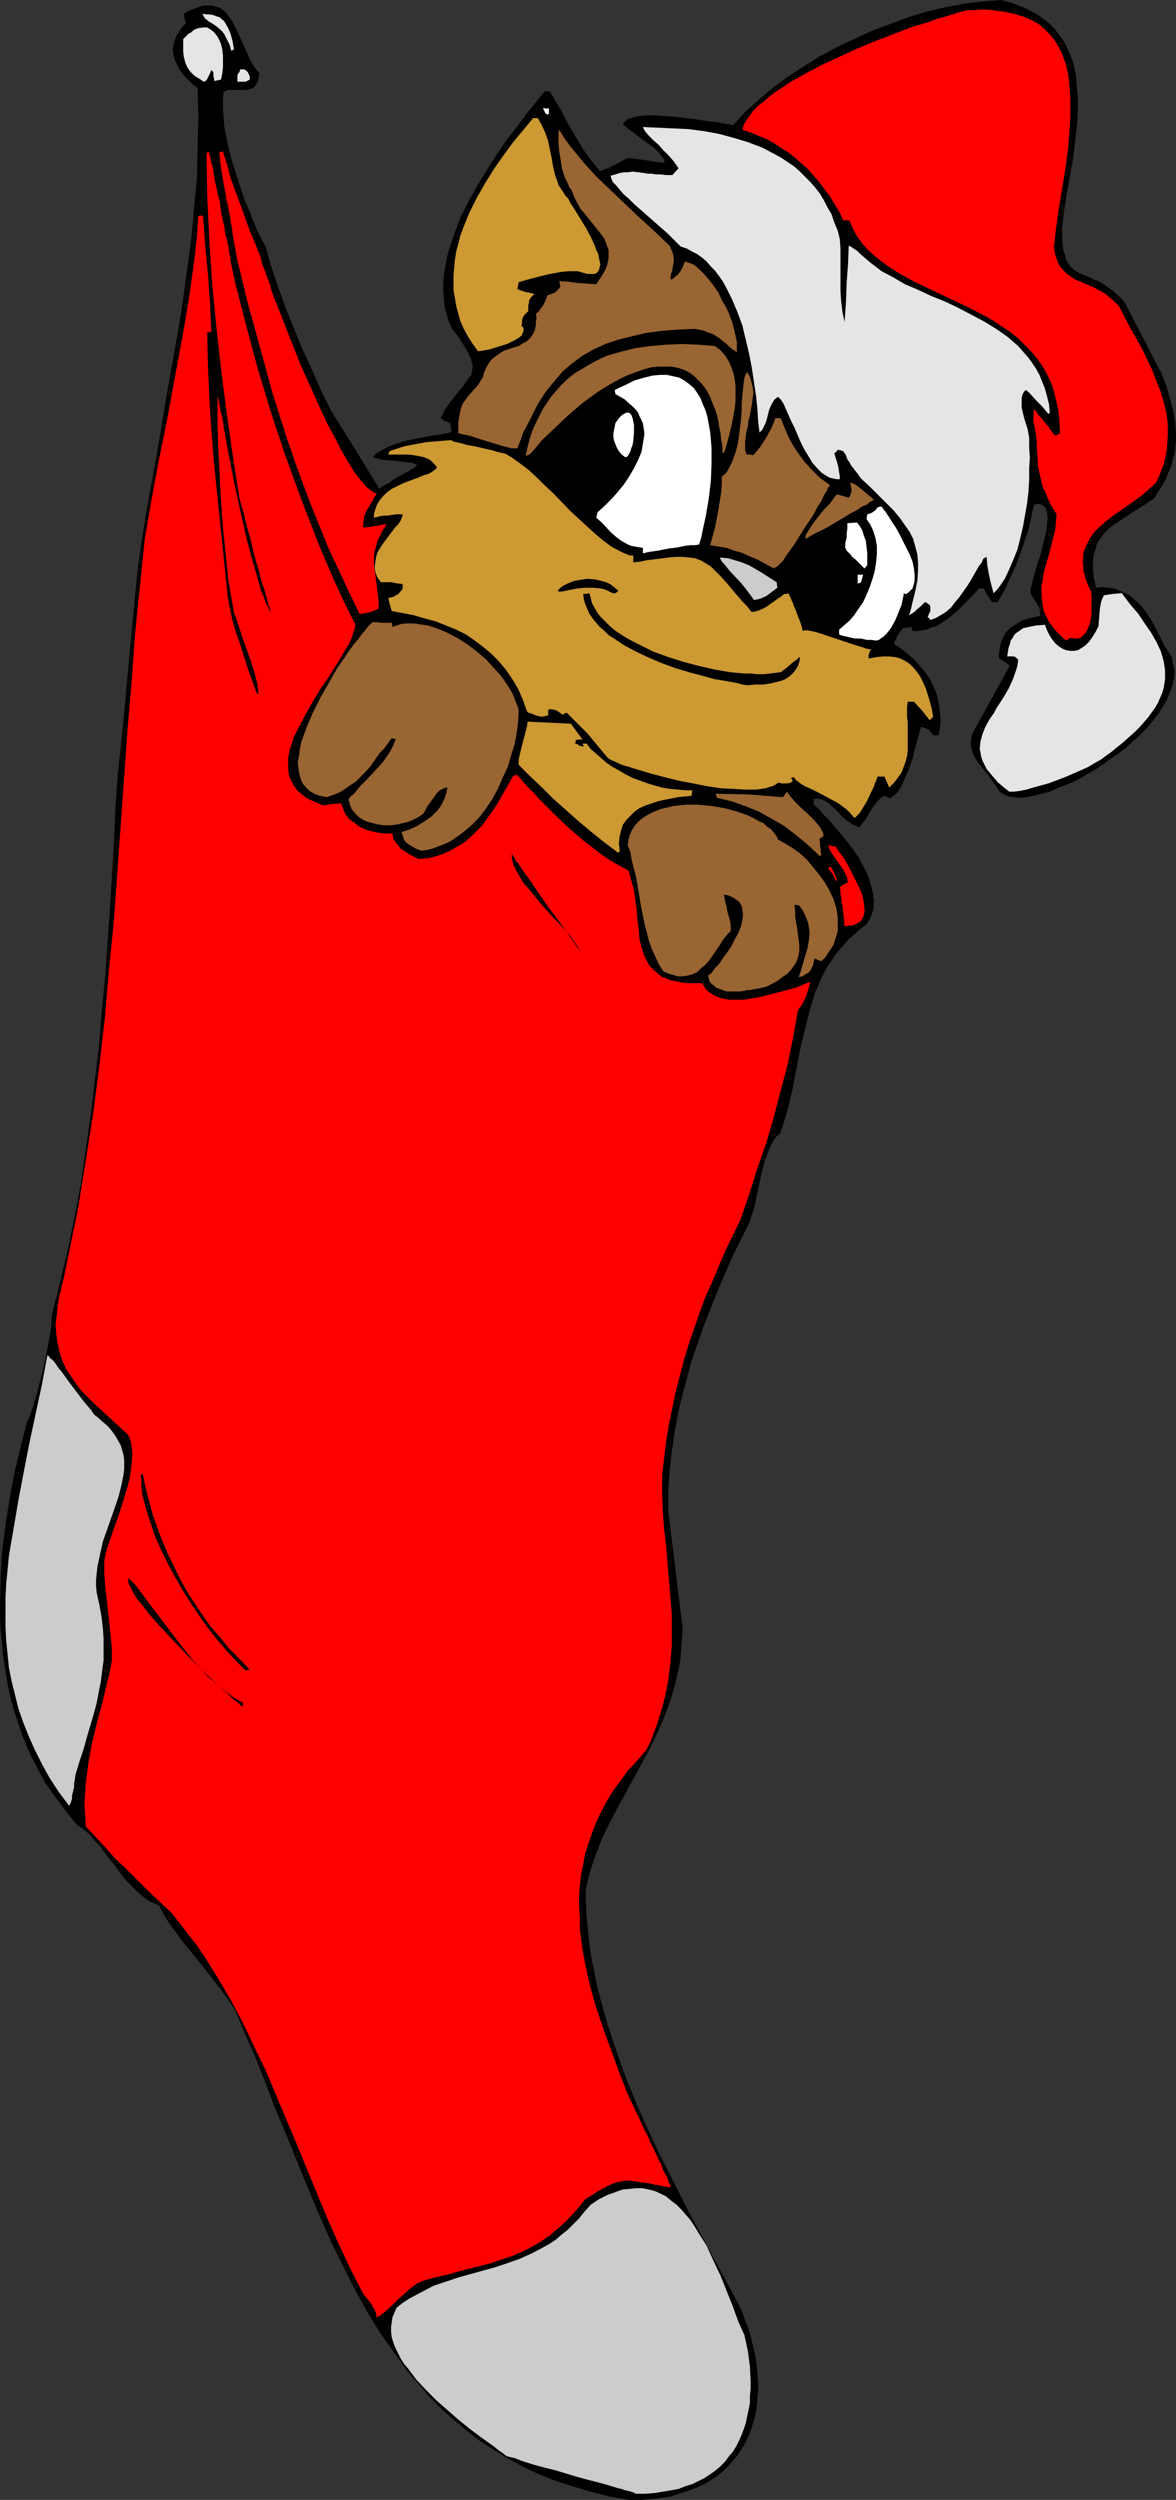 <?xml version="1.0" encoding="UTF-8" standalone="no"?>
<svg
   version="1.0"
   width="73.265mm"
   height="155.668mm"
   id="svg35"
   sodipodi:docname="Cat in Stocking 3.wmf"
   xmlns:inkscape="http://www.inkscape.org/namespaces/inkscape"
   xmlns:sodipodi="http://sodipodi.sourceforge.net/DTD/sodipodi-0.dtd"
   xmlns="http://www.w3.org/2000/svg"
   xmlns:svg="http://www.w3.org/2000/svg">
  <rect width="100%" height="100%" fill="#333333" stroke="none"/>
  <sodipodi:namedview
     id="namedview35"
     pagecolor="#ffffff"
     bordercolor="#000000"
     borderopacity="0.25"
     inkscape:showpageshadow="2"
     inkscape:pageopacity="0.0"
     inkscape:pagecheckerboard="0"
     inkscape:deskcolor="#d1d1d1"
     inkscape:document-units="mm" />
  <defs
     id="defs1">
    <pattern
       id="WMFhbasepattern"
       patternUnits="userSpaceOnUse"
       width="6"
       height="6"
       x="0"
       y="0" />
  </defs>
  <path
     style="fill:#000000;fill-opacity:1;fill-rule:evenodd;stroke:none"
     d="m 148.147,588.353 -4.685,-0.808 -4.362,-1.131 -4.362,-1.293 -4.039,-1.293 -4.039,-1.616 -3.716,-1.778 -3.554,-1.939 -3.393,-2.101 -3.231,-2.101 -3.07,-2.424 -2.908,-2.424 -2.908,-2.585 -2.746,-2.747 -2.423,-2.909 -2.585,-2.909 -2.262,-3.07 -2.262,-3.232 -2.262,-3.232 -2.1,-3.393 -1.939,-3.393 -1.939,-3.555 -1.777,-3.555 -3.716,-7.433 -3.393,-7.756 -3.231,-7.756 -3.231,-8.08 -3.393,-8.08 -2.262,-5.979 -2.262,-5.656 -2.423,-5.494 -2.262,-5.494 -0.969,-1.454 -1.131,-1.616 -1.131,-1.616 -1.292,-1.616 -2.746,-3.555 -2.746,-3.393 -2.746,-3.393 -1.131,-1.616 -1.131,-1.454 -0.969,-1.454 -0.808,-1.293 -0.646,-1.293 -0.485,-0.97 -1.292,-0.485 -1.292,-0.646 -1.292,-0.97 -1.292,-1.131 -1.292,-1.293 -1.454,-1.454 -2.423,-3.232 -1.292,-1.616 -1.131,-1.454 -1.131,-1.616 -1.292,-1.293 -0.969,-1.293 -1.131,-0.97 -0.969,-0.808 -0.969,-0.485 -2.1,-2.585 -1.939,-2.585 -1.939,-2.585 -1.777,-2.585 L 9.047,416.582 7.593,413.835 6.301,411.088 5.17,408.179 4.2,405.271 3.231,402.362 2.423,399.292 1.777,396.221 1.292,393.313 0.808,390.243 0.485,387.011 0.162,383.94 0,380.87 v -3.07 l 0.162,-6.302 0.323,-6.302 0.808,-6.302 0.969,-6.14 1.131,-6.14 1.454,-5.979 1.454,-5.817 0.485,-0.97 0.485,-1.293 0.485,-1.454 0.485,-1.616 0.485,-1.616 0.485,-1.939 0.969,-3.717 0.808,-3.878 0.323,-1.778 0.323,-1.778 0.323,-1.778 0.162,-1.454 v -1.293 l 0.162,-1.131 1.939,-7.595 1.777,-7.595 1.616,-7.756 1.454,-7.756 1.131,-7.918 1.131,-7.918 0.969,-8.08 0.969,-8.08 0.646,-7.918 0.808,-8.241 1.131,-15.836 0.485,-7.918 0.485,-7.918 0.323,-7.756 0.485,-7.595 1.292,-12.281 1.131,-12.119 1.131,-12.119 1.131,-11.796 0.969,-7.11 1.131,-7.11 2.585,-14.22 2.423,-14.543 2.585,-14.382 1.131,-7.272 0.969,-7.11 0.969,-7.272 0.646,-7.11 0.646,-7.11 0.162,-7.11 0.162,-6.948 -0.162,-6.948 -1.131,-0.808 -0.969,-0.97 -0.969,-0.97 -0.646,-0.808 -0.646,-0.97 -0.485,-0.97 -0.485,-0.97 -0.323,-0.97 -0.162,-0.97 V 11.311 L 40.874,10.342 41.197,9.372 41.52,8.403 42.166,7.433 42.812,6.464 43.782,5.494 43.459,4.363 43.297,3.232 44.428,2.585 45.559,2.101 46.528,1.778 47.336,1.454 48.144,1.293 h 0.808 0.808 l 0.646,0.162 0.646,0.162 0.646,0.162 1.131,0.808 0.808,0.97 0.969,1.293 0.646,1.293 0.808,1.616 1.454,3.232 1.454,3.232 0.969,1.616 1.131,1.454 -0.162,0.97 -0.162,0.808 -0.323,0.646 -0.323,0.485 -0.485,0.485 -0.485,0.162 -0.646,0.162 -0.485,0.162 h -2.746 -1.454 l -0.485,0.162 -0.646,0.323 -0.162,1.778 v 2.101 l 0.162,2.101 0.162,2.262 0.485,2.424 0.485,2.424 0.646,2.585 0.808,2.585 1.616,5.009 0.808,2.424 1.131,2.424 0.808,2.262 0.969,2.262 0.969,1.939 0.969,1.778 1.454,5.009 1.616,4.848 1.777,4.848 1.939,4.848 1.939,4.686 2.262,4.848 2.1,4.848 2.423,4.848 5.654,9.049 5.654,9.211 0.323,-0.323 0.485,-0.323 1.292,-0.646 1.292,-0.97 1.454,-0.808 1.454,-0.808 0.646,-0.323 0.646,-0.485 0.485,-0.162 0.323,-0.323 0.323,-0.323 0.162,-0.162 -1.292,-0.485 -1.454,-0.162 -2.585,-0.323 -2.585,-0.162 -1.292,-0.323 -1.292,-0.323 0.808,-0.808 0.969,-0.646 0.969,-0.485 1.131,-0.646 2.262,-0.808 2.262,-0.646 2.585,-0.485 2.423,-0.485 2.423,-0.323 2.423,-0.485 0.162,-0.162 0.162,-0.485 v -0.162 l -0.162,-0.323 v -0.485 l -0.162,-0.646 -0.485,-0.162 -0.323,-0.162 -0.646,-0.162 -0.323,-0.323 -0.485,-0.323 1.131,-2.101 1.131,-1.616 1.131,-1.454 0.969,-1.293 0.969,-0.97 0.323,-0.646 0.323,-0.323 0.646,-0.97 0.646,-0.808 0.162,-0.97 0.162,-0.808 -0.162,-0.97 -0.323,-1.293 -0.323,-0.485 -0.323,-0.808 -0.485,-0.808 -0.485,-0.808 -0.485,-0.808 -0.646,-0.97 -0.808,-1.131 -0.808,-0.97 -0.808,-1.778 -0.485,-1.778 -0.485,-1.778 -0.162,-1.778 -0.162,-1.778 v -1.939 l 0.162,-1.939 0.323,-1.778 0.323,-1.939 0.485,-1.939 0.646,-1.939 0.646,-1.939 1.454,-3.878 1.939,-3.878 2.1,-3.717 2.262,-3.717 2.262,-3.555 2.423,-3.555 2.423,-3.07 2.262,-3.07 2.262,-2.747 0.969,-1.293 0.969,-1.131 h 1.131 l 2.746,4.525 1.131,2.262 1.292,2.262 1.454,2.424 1.454,2.424 1.777,2.424 1.939,2.424 0.646,-0.162 0.808,-0.323 0.808,-0.323 0.969,-0.485 1.939,-0.97 0.808,-0.485 0.808,-0.323 1.292,0.162 1.131,0.162 2.262,0.323 1.777,0.323 2.1,0.162 -0.162,-0.485 -0.162,-0.485 -0.485,-0.646 -0.485,-0.646 -0.646,-0.646 -0.646,-0.646 -3.393,-2.424 -1.616,-1.293 -0.808,-0.485 -0.485,-0.485 -0.646,-0.485 -0.323,-0.323 0.162,-0.323 0.323,-0.323 0.323,-0.323 0.485,-0.323 0.485,-0.162 0.646,-0.162 1.454,-0.323 1.777,-0.162 h 1.939 l 2.1,0.162 2.262,0.162 4.362,0.485 2.1,0.323 1.939,0.323 1.777,0.162 1.616,0.323 1.292,0.162 0.485,0.162 h 0.485 l 1.292,-1.454 1.454,-1.616 3.07,-2.747 3.231,-2.747 3.716,-2.747 3.716,-2.424 3.877,-2.424 4.2,-2.262 4.2,-1.939 4.2,-1.939 4.362,-1.616 4.362,-1.616 4.362,-1.293 4.362,-0.97 4.362,-0.808 4.2,-0.485 L 235.711,0 l 2.423,0.646 2.1,0.808 1.939,0.808 1.777,0.97 1.616,1.131 1.454,1.131 1.292,1.293 1.131,1.454 0.969,1.293 0.808,1.616 0.646,1.454 0.646,1.616 0.485,1.778 0.323,1.778 0.162,1.778 0.162,1.939 0.162,1.778 v 1.939 l -0.162,3.878 -0.485,4.04 -0.485,4.201 -1.454,8.08 -0.646,4.04 -0.485,4.04 v 1.293 1.293 l 0.162,1.131 v 0.97 l 0.162,0.808 0.323,0.808 0.162,0.808 0.162,0.646 0.646,0.97 0.646,0.808 0.808,0.646 0.969,0.646 0.969,0.323 1.131,0.485 1.292,0.646 1.292,0.485 1.292,0.808 1.616,1.131 1.454,1.293 0.808,0.646 0.808,0.97 2.908,5.656 1.454,2.747 2.908,5.656 1.454,2.747 1.131,2.909 0.808,2.909 0.808,2.909 0.485,2.909 0.162,2.909 v 1.454 l -0.162,1.454 -0.162,1.454 -0.485,1.454 -0.323,1.454 -0.646,1.454 -0.646,1.616 -0.808,1.454 -0.969,1.454 -0.969,1.616 -1.939,1.293 -1.777,1.131 -1.616,0.97 -1.616,1.131 -1.454,0.97 -1.292,0.808 -1.131,0.97 -0.969,0.97 -0.808,1.131 -0.808,1.131 -0.323,1.293 -0.485,1.454 -0.162,1.616 v 1.778 l 0.162,1.939 0.323,1.131 0.162,1.293 1.616,-0.162 1.292,0.162 1.454,0.162 1.131,0.485 1.292,0.485 1.131,0.646 0.969,0.808 0.969,0.808 0.969,0.97 0.808,1.131 0.808,1.131 0.808,1.293 1.454,2.747 1.454,2.909 0.969,1.454 0.808,1.454 0.323,1.616 0.323,1.454 -0.162,1.778 -0.323,1.616 -0.646,1.616 -0.646,1.778 -0.969,1.616 -1.131,1.778 -1.292,1.616 -1.454,1.778 -1.616,1.616 -1.616,1.454 -1.777,1.616 -1.939,1.454 -1.939,1.293 -1.939,1.454 -2.1,1.293 -1.939,1.131 -2.1,1.131 -1.939,0.808 -2.1,0.808 -1.777,0.808 -1.939,0.485 -1.777,0.485 -1.777,0.323 -1.454,0.162 -1.454,-0.162 -1.292,-0.162 -1.131,-0.485 -0.969,-0.646 -1.292,-1.939 -1.292,-1.778 -0.646,-0.808 -0.646,-0.808 -1.292,-1.616 -0.969,-1.616 -0.323,-0.808 -0.162,-0.808 -0.162,-0.808 v -0.97 l 0.162,-0.97 0.323,-0.97 8.562,-15.513 -0.162,-0.485 -0.485,-0.323 -0.162,-0.162 -0.485,-0.323 -0.485,-0.323 -0.646,-0.323 v -1.131 l 0.162,-1.131 0.162,-0.97 0.323,-0.97 0.323,-0.808 0.485,-0.808 0.485,-0.646 0.646,-0.646 0.646,-0.485 0.808,-0.485 0.808,-0.485 0.808,-0.485 1.939,-0.485 2.1,-0.485 v -0.97 l -0.162,-0.808 -0.808,-1.454 -0.485,-0.646 -0.323,-0.646 -0.323,-0.485 -0.162,-0.323 v -0.485 -0.485 l 0.323,-1.131 0.323,-1.454 0.485,-1.616 0.485,-1.778 0.646,-1.778 0.969,-3.878 0.485,-1.778 0.162,-1.778 0.162,-1.454 -0.162,-1.293 -0.162,-0.485 -0.162,-0.646 -0.162,-0.323 -0.485,-0.323 -0.323,-0.162 -0.485,-0.162 h -0.646 l -0.646,0.162 -0.646,2.909 -0.646,2.909 -0.969,2.909 -0.969,2.909 -1.131,2.909 -1.292,2.747 -1.292,2.909 -1.616,2.747 h -1.292 l -1.131,-1.616 -0.808,-1.616 h -1.131 l -1.616,1.778 -1.777,1.778 -1.777,1.778 -1.939,1.616 -1.939,1.293 -1.131,0.646 -1.131,0.323 -0.969,0.485 -1.131,0.162 -1.131,0.162 h -1.131 l -0.162,-0.485 v -0.485 l -1.131,0.162 -0.969,0.162 -0.646,0.808 -0.485,0.646 -0.323,0.646 -0.162,0.323 -0.323,0.646 -0.162,0.646 1.292,0.808 1.292,0.97 1.131,0.97 1.131,0.97 2.1,2.424 0.969,1.293 0.808,1.293 0.646,1.454 0.646,1.454 0.323,1.454 0.323,1.616 0.162,1.616 0.162,1.616 -0.162,1.778 -0.323,1.778 h -0.646 -0.485 l -0.646,-0.646 -0.323,-0.485 -0.485,-0.323 -0.323,-0.162 -0.485,-0.162 -0.323,-0.162 h -0.485 v 0.323 l -0.162,0.162 -0.162,0.97 -0.323,0.97 -0.323,1.454 -0.485,1.454 -0.323,1.616 -1.131,3.232 -0.646,1.454 -0.646,1.454 -0.646,1.293 -0.646,0.97 -0.808,0.808 -0.323,0.162 -0.323,0.323 h -0.323 -0.323 l -0.323,-0.162 -0.323,-0.323 -0.646,0.162 -0.485,0.323 -0.808,0.808 -0.646,0.808 -0.808,1.131 -0.646,1.131 -0.646,1.131 -0.808,0.97 -0.646,0.97 -0.808,-0.323 -0.808,-0.323 -0.646,-0.485 -0.808,-0.485 -1.292,-1.131 -1.131,-1.293 -1.292,-1.131 -0.646,-0.646 -0.646,-0.323 -0.646,-0.323 -0.646,-0.162 -0.646,-0.162 -0.808,0.162 v 1.293 l 1.131,0.97 1.131,1.293 1.454,1.454 1.292,1.616 1.454,1.616 1.454,1.778 1.454,1.939 1.292,1.939 1.131,2.101 0.969,1.939 0.646,2.101 0.485,1.939 0.323,1.939 -0.162,0.97 v 0.97 l -0.323,0.97 -0.323,0.97 -0.485,0.808 -0.485,0.808 -1.454,1.131 -1.454,1.293 -1.292,1.131 -1.131,1.293 -1.131,1.293 -1.131,1.293 -0.808,1.454 -0.969,1.293 -1.454,2.909 -1.292,3.07 -0.969,3.07 -0.808,3.07 -0.808,3.232 -0.808,3.393 -0.646,3.232 -1.292,6.787 -0.808,3.393 -0.969,3.555 -1.131,3.393 -0.808,0.646 -0.646,0.808 -0.646,1.131 -0.485,1.131 -0.485,1.293 -0.485,1.293 -0.808,2.909 -0.646,3.07 -0.646,3.07 -0.646,2.747 -0.485,1.293 -0.323,1.293 -4.039,8.08 -3.554,8.241 -1.616,4.04 -1.616,4.04 -1.454,4.201 -1.454,4.201 -1.131,4.201 -1.131,4.201 -0.969,4.201 -0.808,4.525 -0.646,4.363 -0.485,4.525 -0.323,4.525 v 4.686 l 3.393,27.794 -0.162,2.262 -0.162,2.262 -0.162,2.262 -0.323,2.101 -0.485,2.101 -0.485,2.101 -1.131,3.878 -1.454,3.878 -1.616,3.717 -1.777,3.717 -1.939,3.555 -1.939,3.555 -3.877,7.11 -1.777,3.393 -1.777,3.717 -1.454,3.717 -1.292,3.878 -0.485,1.939 -0.485,1.939 v 3.232 l 0.162,3.393 0.323,3.232 0.323,3.232 0.485,3.232 0.646,3.232 0.646,3.232 0.808,3.232 1.777,6.302 2.1,6.302 2.262,6.302 2.585,6.302 2.746,6.14 2.908,6.14 3.07,5.979 3.07,6.14 6.462,11.958 3.231,5.979 3.07,5.817 0.808,2.262 0.808,2.101 0.646,2.262 0.485,2.101 0.485,2.101 0.323,2.101 0.162,2.101 0.162,1.939 v 1.939 l -0.162,1.939 -0.162,1.778 -0.323,1.939 -0.485,1.616 -0.485,1.778 -0.646,1.616 -0.808,1.616 -0.808,1.454 -0.969,1.454 -1.131,1.293 -1.131,1.293 -1.292,1.293 -1.454,1.131 -1.454,0.97 -1.777,0.97 -1.777,0.808 -1.777,0.646 -2.1,0.646 -1.939,0.646 -2.262,0.323 -2.423,0.323 -2.423,0.162 z"
     id="path1" />
  <path
     style="fill:#cccccc;fill-opacity:1;fill-rule:evenodd;stroke:none"
     d="m 149.763,586.899 h -0.162 l -0.162,-0.162 -0.323,-0.162 -0.485,-0.162 -0.646,-0.162 -0.808,-0.162 -0.808,-0.323 -0.808,-0.162 -2.1,-0.646 -2.262,-0.646 -2.585,-0.646 -2.423,-0.646 -5.331,-1.616 -2.585,-0.646 -2.423,-0.646 -2.1,-0.646 -0.969,-0.323 -0.808,-0.323 -0.808,-0.323 -0.808,-0.162 -0.646,-0.162 -0.485,-0.162 -0.808,-0.646 -0.969,-0.646 -0.969,-0.808 -1.131,-0.808 -2.262,-1.616 -2.585,-1.939 -2.585,-2.101 -2.585,-2.262 -2.585,-2.262 -2.423,-2.424 -2.262,-2.424 -1.939,-2.585 -0.969,-1.131 -0.808,-1.293 -0.646,-1.293 -0.646,-1.293 -0.485,-1.293 -0.323,-1.131 -0.162,-1.293 v -1.131 l 0.162,-1.131 0.162,-1.131 0.485,-1.131 0.485,-1.131 1.454,-1.131 1.454,-0.97 3.07,-1.616 2.746,-1.454 2.908,-0.97 2.908,-0.97 2.908,-0.808 5.816,-1.616 2.908,-0.97 2.746,-0.97 2.908,-1.293 2.746,-1.454 1.454,-0.808 1.454,-0.97 1.292,-1.131 1.454,-1.131 1.292,-1.293 1.454,-1.454 1.292,-1.616 1.454,-1.616 1.939,-1.293 1.939,-0.97 1.777,-0.646 1.777,-0.646 1.616,-0.162 1.616,-0.162 h 1.454 l 1.616,0.323 1.292,0.323 1.454,0.646 1.292,0.646 1.131,0.97 1.292,0.97 1.131,1.131 0.969,1.131 1.131,1.293 0.969,1.454 0.969,1.616 1.939,3.07 1.616,3.555 1.616,3.393 2.908,7.272 1.292,3.555 1.454,3.232 0.808,3.717 0.485,3.717 0.162,3.393 v 1.778 l -0.162,1.778 v 1.616 l -0.323,1.616 -0.323,1.454 -0.323,1.616 -0.485,1.454 -0.485,1.293 -0.646,1.454 -0.646,1.293 -0.808,1.293 -0.969,1.131 -0.808,1.131 -1.131,1.131 -1.131,0.97 -1.131,0.808 -1.454,0.97 -1.292,0.646 -1.616,0.808 -1.616,0.485 -1.616,0.646 -1.777,0.323 -1.939,0.323 -1.939,0.323 -2.1,0.162 z"
     id="path2" />
  <path
     style="fill:#ff0000;fill-opacity:1;fill-rule:evenodd;stroke:none"
     d="m 88.694,545.37 -0.162,-0.97 -0.323,-0.808 -0.969,-1.616 -0.485,-0.646 -0.969,-1.131 -0.323,-0.485 -2.908,-5.656 -2.746,-5.817 -2.585,-5.817 -2.423,-5.817 -4.847,-11.796 -4.847,-11.473 -2.423,-5.817 -2.746,-5.656 -2.585,-5.494 -2.908,-5.494 -3.231,-5.494 -3.231,-5.171 -1.777,-2.585 -1.939,-2.424 -1.939,-2.585 -1.939,-2.424 -5.331,-5.009 -5.331,-5.333 -2.585,-2.424 -2.423,-2.747 -2.262,-2.424 -2.262,-2.424 -0.162,-2.747 -0.162,-2.585 0.162,-2.424 0.162,-2.424 0.323,-2.424 0.323,-2.424 0.808,-4.525 1.131,-4.686 1.292,-4.686 1.131,-4.848 0.646,-2.585 0.485,-2.747 v -3.07 l -0.323,-3.07 -0.323,-3.07 -0.323,-2.909 -0.646,-5.817 -0.162,-2.747 v -2.747 l 0.323,-1.616 0.485,-1.778 0.646,-1.778 0.646,-1.939 1.454,-4.04 1.292,-4.201 0.646,-2.101 0.485,-1.939 0.323,-2.101 0.162,-1.778 0.162,-1.939 -0.162,-1.616 -0.323,-1.616 -0.646,-1.293 -2.1,-1.939 -1.939,-1.778 -1.939,-1.778 -1.777,-1.616 -1.616,-1.616 -1.616,-1.616 -1.292,-1.778 -1.131,-1.616 -1.131,-1.778 -0.808,-1.778 -0.646,-1.939 -0.485,-2.101 -0.323,-2.262 -0.162,-2.262 0.323,-2.585 0.323,-2.909 1.292,-5.494 1.131,-5.494 2.262,-10.988 1.777,-11.15 1.777,-11.15 1.454,-11.311 1.292,-11.311 0.969,-11.311 1.131,-11.311 0.808,-11.311 0.808,-11.311 0.808,-11.311 0.808,-11.311 0.969,-11.15 0.808,-11.311 1.131,-11.15 1.131,-10.988 1.616,-9.372 1.777,-9.534 1.939,-9.534 1.777,-9.695 1.777,-9.534 1.616,-9.534 0.646,-4.686 0.646,-4.848 0.485,-4.525 0.323,-4.686 0.323,-0.162 h 0.162 0.323 l 0.323,0.162 0.485,6.787 0.646,6.625 0.485,6.625 0.162,3.555 0.162,3.555 -0.485,0.162 h -0.485 l 0.162,7.433 0.323,7.756 0.485,7.756 0.646,7.918 1.616,15.836 0.808,7.756 0.808,7.756 0.485,2.747 0.646,2.909 0.808,2.747 0.969,2.747 1.777,5.656 2.1,5.817 0.162,0.162 0.323,0.162 -0.162,-1.131 -0.162,-1.293 -0.646,-2.585 -0.808,-2.585 -0.969,-2.747 -0.969,-2.585 -0.808,-2.585 -0.808,-2.424 -0.485,-1.131 -0.162,-1.131 -1.131,-6.302 -0.646,-6.464 -0.646,-6.302 -0.485,-6.464 -0.323,-6.302 -0.323,-6.302 -0.162,-6.14 v -6.14 0 0.323 l 0.162,0.646 0.162,0.646 0.162,0.97 0.162,1.131 0.323,1.131 0.323,1.454 0.162,1.454 0.323,1.778 0.323,1.778 0.323,1.778 0.808,4.04 0.808,4.201 1.939,8.888 0.969,4.201 1.131,4.201 1.131,3.878 0.485,1.778 0.485,1.778 0.646,1.454 0.485,1.454 0.646,1.293 0.485,1.131 v -0.162 -0.485 l -0.162,-0.485 -0.323,-0.646 -0.162,-0.97 -0.323,-0.97 -0.323,-1.293 -0.485,-1.454 -0.485,-1.616 -0.485,-1.939 -0.646,-2.101 -0.646,-2.424 -0.646,-2.747 -0.808,-2.909 -0.808,-3.232 -0.969,-3.393 L 54.768,106.973 53.314,96.793 52.021,86.613 50.89,76.433 49.921,66.252 49.275,56.234 48.79,46.053 48.628,36.035 h 0.162 v -0.162 l 0.323,-0.162 0.323,0.97 0.162,0.97 0.485,1.778 0.162,0.808 0.162,1.131 0.162,1.131 0.323,1.293 0.323,1.616 0.485,1.778 0.162,1.131 0.162,1.131 0.162,1.131 0.323,1.454 0.323,1.293 0.162,1.616 0.485,1.616 0.323,1.778 0.323,1.939 0.323,1.939 0.485,2.262 0.485,2.262 2.585,10.019 2.746,10.18 3.07,10.18 3.393,10.18 3.716,10.18 1.939,5.009 1.939,5.009 2.1,5.009 2.1,4.848 2.262,4.848 2.423,4.848 -0.162,0.808 -0.323,0.97 -0.323,1.131 -0.485,1.131 -0.646,1.131 -0.808,1.293 -0.808,1.454 -0.808,1.293 -1.939,3.07 -2.1,3.07 -1.939,3.232 -1.777,3.232 -1.616,3.07 -0.808,1.616 -0.485,1.616 -0.485,1.454 -0.323,1.616 v 1.454 1.293 l 0.162,1.454 0.485,1.131 0.646,1.293 0.808,1.131 1.131,0.97 1.292,0.97 1.777,0.808 1.939,0.808 2.1,-0.323 2.1,-0.162 0.323,0.808 0.323,0.808 0.323,0.808 0.485,0.646 0.646,0.808 0.808,0.485 1.454,1.131 1.777,0.808 1.939,0.485 1.939,0.323 h 2.1 l 0.162,1.131 0.485,0.808 0.646,0.808 0.646,0.808 0.969,0.646 0.969,0.646 2.262,1.131 2.262,-0.162 1.939,-0.485 1.777,-0.646 1.777,-0.808 1.616,-0.97 1.616,-0.97 1.454,-1.293 1.292,-1.293 1.292,-1.293 1.131,-1.616 2.262,-3.232 1.939,-3.393 1.939,-3.393 0.485,-0.162 h 0.485 l 1.131,1.293 1.292,1.454 1.454,1.454 1.454,1.616 3.231,3.232 3.393,3.232 3.554,3.07 3.554,2.747 1.777,1.293 1.777,1.131 1.777,0.97 1.777,0.97 0.646,2.262 0.646,2.424 0.323,2.262 0.323,2.424 0.162,2.262 0.323,2.262 0.162,2.262 0.485,1.939 0.646,1.939 0.808,1.616 0.485,0.808 0.646,0.646 0.646,0.646 0.808,0.646 0.808,0.646 0.969,0.323 1.131,0.485 1.131,0.162 1.292,0.323 1.454,0.162 h 1.616 1.777 l 0.485,0.646 0.323,0.646 0.485,0.485 0.646,0.485 1.292,0.808 1.454,0.485 1.616,0.323 h 1.777 1.777 l 1.939,-0.323 1.939,-0.323 1.939,-0.485 3.716,-0.97 1.777,-0.485 1.616,-0.485 1.454,-0.646 1.292,-0.485 -0.485,1.778 -0.485,1.616 -0.808,1.616 -0.485,0.808 -0.646,0.808 -1.131,6.464 -1.292,6.302 -1.616,6.14 -1.616,6.14 -1.777,6.14 -2.1,5.979 -1.939,6.14 -2.1,6.14 -3.554,7.272 -3.07,7.272 -1.616,3.555 -1.292,3.555 -1.292,3.717 -1.292,3.717 -1.131,3.717 -0.969,3.717 -0.969,3.717 -0.808,3.878 -0.808,3.878 -0.646,3.878 -0.485,4.04 -0.485,4.04 v 4.363 l 0.162,4.363 0.323,4.201 0.485,4.04 0.323,4.04 0.323,3.878 0.323,3.878 0.323,3.878 v 3.878 3.878 l -0.323,3.878 -0.485,4.04 -0.808,4.04 -0.485,1.939 -0.646,2.101 -0.646,2.101 -0.808,2.262 -0.808,2.101 -1.131,2.101 -2.1,2.424 -2.1,2.262 -1.777,2.424 -1.777,2.424 -1.454,2.424 -1.292,2.424 -1.131,2.424 -0.969,2.424 -0.808,2.424 -0.808,2.424 -0.485,2.585 -0.485,2.424 -0.323,2.585 -0.162,2.424 v 2.585 l 0.162,2.585 v 2.585 l 0.323,2.424 0.323,2.585 0.485,2.585 1.131,5.333 1.454,5.171 1.777,5.332 1.939,5.333 1.939,5.333 2.1,5.332 0.969,1.939 0.808,1.778 0.808,1.616 0.646,1.616 0.808,1.454 0.646,1.293 0.485,1.293 0.646,1.131 0.485,1.131 0.485,0.97 0.323,0.808 0.485,0.808 0.323,0.808 0.162,0.646 0.646,1.131 0.485,0.97 0.162,0.646 0.162,0.485 0.323,0.323 v 0.323 0.162 0.162 l -1.777,-0.323 -1.777,-0.323 -1.454,-0.323 -1.292,-0.162 -1.131,-0.162 -1.131,-0.162 -0.969,-0.162 h -0.969 l -0.969,0.162 -0.969,0.162 -0.969,0.323 -1.131,0.485 -1.131,0.646 -1.292,0.646 -1.454,0.97 -1.616,0.97 -2.1,2.585 -2.1,2.262 -2.1,1.939 -2.1,1.778 -2.1,1.454 -2.262,1.293 -2.262,1.131 -2.262,0.97 -2.423,0.808 -2.423,0.808 -2.423,0.646 -2.585,0.646 -2.585,0.646 -2.746,0.808 -2.908,0.646 -2.908,0.808 -1.616,0.808 -1.454,1.131 -1.454,1.293 -1.454,1.293 -1.292,1.293 -1.292,1.131 -1.131,0.97 -0.485,0.323 z"
     id="path3" />
  <path
     style="fill:#cccccc;fill-opacity:1;fill-rule:evenodd;stroke:none"
     d="M 16.156,424.823 13.732,421.591 11.632,418.359 9.855,415.128 8.239,411.896 6.785,408.664 5.493,405.432 4.362,402.2 3.554,398.968 2.746,395.737 2.1,392.505 1.777,389.273 1.454,386.041 1.292,382.648 v -3.232 -3.232 l 0.162,-3.393 0.323,-3.232 0.323,-3.393 1.131,-6.625 1.131,-6.625 1.292,-6.787 1.292,-6.625 1.454,-6.787 1.454,-6.787 1.292,-6.948 0.323,0.162 0.323,0.485 0.646,0.485 0.646,0.808 0.646,0.97 0.808,0.97 1.616,2.262 3.554,4.686 0.969,1.131 0.808,0.97 0.646,0.97 0.808,0.646 1.292,1.131 1.131,0.97 0.969,1.131 0.808,1.131 0.646,1.131 0.646,1.131 0.323,1.131 0.323,1.131 0.162,1.131 v 1.131 1.131 l -0.162,1.293 -0.485,2.424 -0.646,2.585 -0.808,2.424 -0.969,2.747 -0.969,2.747 -0.969,2.747 -0.646,2.909 -0.646,3.07 -0.162,1.454 -0.162,1.616 v 1.454 l 0.162,1.616 0.646,2.909 0.485,2.747 0.323,2.747 0.162,2.424 v 2.585 2.424 l -0.323,2.424 -0.323,2.585 -0.485,2.424 -0.485,2.585 -0.646,2.424 -0.808,2.747 -0.808,2.747 -0.808,2.909 -0.969,2.909 -0.969,3.232 -0.162,1.131 -0.162,0.97 v 0.808 l -0.162,0.646 -0.162,0.646 -0.162,0.646 v 0.808 l -0.162,0.485 -0.162,0.485 -0.323,0.646 z"
     id="path4" />
  <path
     style="fill:#000000;fill-opacity:1;fill-rule:evenodd;stroke:none"
     d="m 56.868,401.554 -0.485,-0.485 -0.646,-0.646 -0.808,-0.485 -0.808,-0.808 -0.808,-0.808 -0.969,-0.808 -2.1,-1.939 -2.262,-2.101 -2.262,-2.262 -4.685,-4.848 -2.262,-2.424 -2.1,-2.262 -1.939,-2.262 -0.808,-1.131 -0.808,-0.97 -0.808,-0.97 -0.646,-0.97 -0.485,-0.97 -0.323,-0.646 -0.485,-0.808 -0.162,-0.646 v -0.646 -0.323 l 1.616,1.616 1.454,1.939 2.908,3.878 3.07,4.04 3.07,4.04 3.231,4.04 1.616,1.778 1.777,1.939 1.939,1.616 1.939,1.616 2.1,1.616 2.262,1.293 v 0.485 0.323 h -0.162 z"
     id="path5" />
  <path
     style="fill:#000000;fill-opacity:1;fill-rule:evenodd;stroke:none"
     d="m 57.837,393.151 -2.1,-2.101 -2.1,-2.262 -2.1,-2.424 -2.1,-2.585 -2.1,-2.909 -2.1,-3.07 -1.939,-3.07 -1.777,-3.07 -1.777,-3.232 -1.616,-3.232 -1.454,-3.232 -1.131,-3.232 -0.969,-3.07 -0.808,-2.909 -0.323,-1.454 -0.162,-1.454 v -1.454 l -0.162,-1.293 h 0.323 l 0.162,-0.323 0.646,3.232 0.808,3.07 0.808,3.07 1.131,3.232 1.131,3.07 1.292,3.07 1.454,2.909 1.454,3.07 1.616,2.909 1.777,2.747 1.939,2.909 1.939,2.747 2.262,2.585 2.1,2.585 2.423,2.424 2.423,2.585 h -0.485 z"
     id="path6" />
  <path
     style="fill:#996532;fill-opacity:1;fill-rule:evenodd;stroke:none"
     d="m 171.088,233.338 -0.969,-0.323 -0.808,-0.323 -0.808,-0.323 -0.485,-0.485 -0.646,-0.485 -0.323,-0.485 -0.162,-0.646 -0.162,-0.646 0.808,-0.646 0.808,-1.131 0.969,-0.97 0.969,-1.454 0.969,-1.293 0.969,-1.454 0.808,-1.616 0.808,-1.454 0.646,-1.616 0.323,-1.454 0.162,-1.454 -0.162,-0.646 v -0.646 l -0.162,-0.485 -0.323,-0.646 -0.323,-0.485 -0.485,-0.323 -0.646,-0.485 -0.646,-0.323 -0.808,-0.323 -0.969,-0.162 0.162,0.808 0.162,0.97 0.323,0.97 0.162,1.131 0.646,2.262 0.162,1.131 v 1.293 l -0.808,0.808 -0.808,0.97 -1.454,2.262 -1.454,2.101 -0.808,1.131 -0.808,0.808 -0.969,0.808 -0.808,0.808 -1.131,0.485 -1.131,0.323 -1.131,0.162 h -1.292 l -0.808,-0.323 -0.808,-0.162 -0.808,-0.323 -0.808,-0.323 -1.131,-1.778 -0.808,-1.778 -0.808,-1.778 -0.646,-1.778 -0.485,-1.939 -0.485,-1.778 -0.808,-3.878 -0.646,-3.878 -0.646,-3.717 -0.969,-3.717 -0.323,-1.939 -0.646,-1.778 0.162,-1.293 0.323,-1.131 0.485,-1.131 0.646,-0.97 0.808,-0.97 0.969,-0.808 0.969,-0.646 1.131,-0.646 1.131,-0.485 1.292,-0.485 1.454,-0.323 1.292,-0.323 1.454,-0.162 1.454,-0.162 h 3.07 l 3.231,0.323 2.908,0.485 2.908,0.808 2.746,0.97 1.292,0.646 1.131,0.646 1.131,0.485 0.808,0.808 0.969,0.646 0.646,0.808 0.646,0.808 0.323,0.808 1.777,0.97 1.616,0.97 1.777,1.293 1.616,1.454 1.454,1.778 1.454,1.778 1.292,1.778 1.131,1.939 0.969,2.101 0.646,2.101 0.323,2.101 v 2.262 0.97 l -0.323,1.131 -0.323,0.97 -0.323,1.131 -0.646,0.97 -0.646,0.97 -0.646,0.97 -0.969,0.97 -1.616,-0.646 -0.162,0.808 -0.162,0.808 -0.323,0.646 -0.323,0.646 -0.485,0.485 -0.646,0.323 -0.646,0.485 -0.969,0.162 0.485,-1.293 0.323,-1.131 0.646,-2.262 0.646,-2.101 0.323,-1.939 0.162,-1.939 -0.162,-0.97 -0.162,-0.97 -0.323,-0.97 -0.485,-1.131 -0.485,-0.97 -0.808,-1.131 -0.485,-0.162 h -0.646 l 0.162,1.454 v 1.454 l 0.485,2.747 0.323,2.585 0.162,1.131 v 1.293 l -0.162,1.131 -0.323,1.131 -0.485,0.97 -0.808,1.131 -0.969,1.131 -1.454,0.97 -0.808,0.646 -0.808,0.485 -0.969,0.485 -0.969,0.485 -1.292,0.323 -0.969,0.162 -0.808,0.162 -0.808,0.162 h -0.646 l -0.646,0.162 -0.969,0.162 h -1.454 z"
     id="path7" />
  <path
     style="fill:#000000;fill-opacity:1;fill-rule:evenodd;stroke:none"
     d="m 136.677,223.965 -0.646,-1.131 -0.808,-1.131 -0.969,-1.454 -1.292,-1.454 -1.292,-1.454 -1.454,-1.454 -2.908,-3.232 -2.746,-3.393 -1.292,-1.454 -0.969,-1.616 -0.808,-1.454 -0.646,-1.293 -0.162,-0.808 -0.162,-0.646 v -0.646 -0.485 l 0.162,0.323 0.162,0.323 0.323,0.485 0.323,0.646 0.485,0.485 0.485,0.808 1.131,1.616 1.292,1.778 1.292,1.939 2.908,4.201 1.454,1.939 1.454,1.939 1.292,1.778 1.131,1.616 0.485,0.808 0.485,0.646 0.646,0.97 0.323,0.323 0.162,0.323 z"
     id="path8" />
  <path
     style="fill:#ff0000;fill-opacity:1;fill-rule:evenodd;stroke:none"
     d="m 198.876,217.986 -0.162,-1.778 -0.162,-1.454 -0.162,-1.293 -0.162,-1.131 -0.162,-1.131 -0.162,-0.808 v -0.808 l -0.162,-0.808 0.969,-0.646 0.969,-0.485 -0.162,-0.485 v -0.485 l -0.485,-1.131 -0.646,-1.131 -1.616,-2.262 -0.808,-1.131 -0.646,-1.131 -0.323,-0.97 0.808,0.162 0.969,0.162 0.162,0.162 0.162,0.323 0.162,0.323 0.162,0.162 0.162,0.323 0.808,0.97 0.808,1.293 0.808,1.454 0.808,1.616 0.808,1.616 0.808,1.616 0.646,1.616 0.323,1.616 0.162,1.616 v 0.646 l -0.162,0.646 -0.162,0.646 -0.323,0.485 -0.323,0.485 -0.485,0.323 -0.646,0.323 -0.646,0.323 h -0.808 z"
     id="path9" />
  <path
     style="fill:#ff0000;fill-opacity:1;fill-rule:evenodd;stroke:none"
     d="m 196.776,207.16 -0.323,-0.646 -0.323,-0.646 -0.323,-0.485 -0.323,-0.323 -0.162,-0.323 -0.162,-0.162 -0.162,-0.323 0.323,-0.162 0.162,-0.162 0.323,0.323 0.323,0.646 0.646,1.293 0.162,0.485 0.162,0.323 v 0.323 h -0.162 z"
     id="path10" />
  <path
     style="fill:#996532;fill-opacity:1;fill-rule:evenodd;stroke:none"
     d="m 193.06,201.504 -2.746,-2.585 -2.908,-2.424 -2.746,-2.101 -3.07,-1.778 -2.908,-1.616 -3.231,-1.293 -3.231,-1.131 -3.393,-0.808 -0.323,-0.97 7.755,0.162 3.877,0.323 4.2,0.323 0.323,-0.323 0.162,-0.323 0.485,-0.646 0.323,0.485 0.485,0.646 1.131,1.293 1.454,1.454 1.454,1.293 1.454,1.454 1.131,1.293 0.485,0.646 0.323,0.646 0.323,0.646 v 0.646 l -0.485,0.323 -0.485,0.323 0.162,0.646 v 0.646 l 0.162,0.97 v 0.646 l 0.162,0.646 v 0.162 l -0.162,0.162 z"
     id="path11" />
  <path
     style="fill:#cc9932;fill-opacity:1;fill-rule:evenodd;stroke:none"
     d="m 145.562,200.696 -3.231,-2.424 -3.231,-2.585 -3.07,-2.585 -2.908,-2.585 -2.908,-2.585 -2.746,-2.747 -2.746,-2.585 -2.585,-2.585 v -1.293 l 0.323,-1.454 0.646,-2.585 0.646,-2.424 0.323,-1.293 0.162,-1.131 10.178,0.485 2.746,3.717 h -0.808 l -0.808,0.162 V 174.68 l -0.162,0.323 0.646,0.162 0.323,0.323 0.646,0.162 h 0.485 l -0.323,-0.646 h 0.969 l 0.969,1.293 1.131,0.97 1.292,1.131 1.292,1.131 1.454,0.97 1.454,0.808 1.616,0.97 1.616,0.808 1.777,0.646 1.777,0.646 1.616,0.485 1.777,0.485 1.939,0.323 1.777,0.162 1.777,0.162 h 1.616 l -0.162,1.293 -3.231,0.323 -3.231,0.646 -1.454,0.323 -1.454,0.485 -1.454,0.485 -1.454,0.646 -1.131,0.808 -0.969,0.97 -0.969,0.97 -0.808,1.131 -0.485,1.454 -0.323,1.454 -0.162,1.616 0.162,0.97 v 0.97 h -0.162 z"
     id="path12" />
  <path
     style="fill:#996532;fill-opacity:1;fill-rule:evenodd;stroke:none"
     d="m 99.196,200.211 -1.292,-0.485 -0.808,-0.485 -0.808,-0.485 -0.485,-0.323 -0.485,-0.485 -0.323,-0.646 -0.162,-0.646 -0.323,-0.808 1.939,-0.646 1.777,-0.808 1.777,-1.131 1.616,-1.131 1.292,-1.293 0.646,-0.808 0.485,-0.808 0.485,-0.97 0.323,-0.808 0.323,-1.131 0.162,-0.97 h -0.323 l -0.485,0.162 -0.969,0.485 -0.808,0.808 -0.646,0.97 -1.454,1.939 -0.485,0.97 -0.485,0.808 -1.131,0.808 -1.292,0.646 -1.131,0.485 -1.454,0.323 -1.292,0.323 -1.454,0.162 h -1.454 l -1.292,-0.162 -1.292,-0.323 -1.292,-0.323 -1.131,-0.485 -0.969,-0.646 -0.808,-0.808 -0.808,-0.97 -0.485,-1.131 -0.323,-1.293 0.485,-0.646 0.808,-0.646 1.454,-1.778 1.777,-1.778 1.777,-1.939 1.777,-1.939 1.454,-2.101 0.485,-0.808 0.485,-0.97 0.323,-0.808 0.323,-0.808 h -0.646 l -0.323,-0.162 -1.777,2.424 -0.969,0.97 -0.808,1.131 -1.454,2.101 -1.616,1.778 -1.777,1.778 -0.969,0.646 -0.969,0.646 -1.131,0.808 -1.131,0.646 -1.292,0.485 -1.454,0.485 -1.616,-0.323 -1.292,-0.485 -1.131,-0.646 -0.808,-0.808 -0.808,-0.97 -0.485,-1.131 -0.323,-1.293 -0.162,-1.131 -0.162,-1.454 0.323,-1.616 0.162,-1.454 0.323,-1.616 0.646,-1.778 0.646,-1.778 1.454,-3.393 1.777,-3.555 1.939,-3.393 1.939,-3.393 2.1,-3.07 0.969,-1.454 0.969,-1.293 0.969,-1.131 0.808,-1.131 0.808,-0.97 0.646,-0.808 0.646,-0.646 0.485,-0.485 2.262,0.162 h 2.262 l 0.162,0.97 0.969,-0.323 0.969,-0.323 0.969,-0.162 h 1.131 0.969 l 1.131,0.162 2.262,0.323 2.423,0.808 2.262,0.97 2.423,1.293 2.262,1.454 2.1,1.616 2.1,1.778 1.777,1.939 1.777,1.939 1.454,2.101 1.292,2.101 0.808,2.101 0.485,1.131 0.162,0.97 -0.162,2.585 -0.323,2.585 -0.485,2.585 -0.808,2.585 -0.808,2.747 -1.131,2.424 -1.131,2.585 -1.292,2.424 -1.616,2.424 -1.616,2.101 -1.939,1.939 -1.939,1.616 -2.262,1.616 -1.131,0.646 -1.131,0.485 -1.292,0.485 -1.292,0.485 -1.292,0.323 z"
     id="path13" />
  <path
     style="fill:#cc9932;fill-opacity:1;fill-rule:evenodd;stroke:none"
     d="m 200.976,192.293 -0.808,-0.97 -0.808,-0.808 -1.939,-1.454 -2.1,-1.131 -2.1,-1.131 -1.939,-0.97 -1.777,-0.808 -0.808,-0.485 -0.646,-0.485 -0.646,-0.485 -0.485,-0.646 -0.646,0.162 0.162,0.323 0.162,0.162 v 0.323 l -0.162,0.162 -0.323,0.162 -0.646,0.162 h -1.454 l -0.485,-0.162 h -0.323 l -0.646,0.485 -0.646,0.323 -0.646,0.162 -0.969,0.323 -1.131,0.162 -1.131,0.162 h -1.131 -1.454 l -2.746,-0.162 -3.07,-0.162 -3.231,-0.485 -3.231,-0.646 -3.393,-0.646 -3.231,-0.808 -3.07,-0.808 -2.746,-0.808 -2.585,-0.808 -1.131,-0.323 -0.969,-0.323 -0.969,-0.485 -0.808,-0.323 -0.646,-0.323 -0.485,-0.323 -4.847,-5.817 -1.292,-1.293 -1.292,-1.293 -1.131,-1.131 -1.131,-1.131 -0.485,0.162 -0.485,0.323 -0.646,-0.485 -0.485,-0.323 -0.485,-0.323 h -0.323 l -0.646,-0.162 h -0.485 l -0.323,0.162 v 1.293 l -0.808,0.162 -0.646,0.162 -0.808,-0.162 -0.646,-0.162 -1.131,-0.485 -0.646,-0.162 -0.323,-0.323 -0.969,-2.747 -1.131,-2.585 -1.454,-2.424 -1.454,-2.101 -1.616,-1.939 -1.777,-1.778 -1.939,-1.616 -1.939,-1.454 -2.1,-1.454 -2.262,-1.131 -2.423,-0.97 -2.423,-0.97 -2.423,-0.646 -2.746,-0.808 -2.585,-0.485 -2.585,-0.485 -0.485,-1.616 -0.323,-1.454 1.292,-0.323 0.485,-0.323 0.646,-0.323 0.323,-0.485 0.485,-0.485 0.162,-0.485 v -0.808 l -0.646,-0.162 h -0.323 l -0.969,-0.162 -0.646,-0.162 h -2.585 l -0.808,-1.131 -0.485,-1.293 -0.162,-1.131 0.162,-1.131 0.162,-1.131 0.323,-1.131 0.646,-1.131 0.646,-0.97 1.454,-1.939 1.454,-1.939 0.808,-0.808 0.485,-0.808 0.323,-0.808 0.162,-0.646 h -0.808 -0.646 l -1.131,0.162 -0.969,0.162 h -0.808 l -1.131,0.162 -0.485,0.162 -0.808,0.162 v -0.808 l 0.162,-0.646 0.485,-1.454 0.646,-1.131 0.808,-0.97 0.969,-0.97 1.131,-0.808 1.292,-0.646 1.292,-0.646 2.585,-0.97 1.292,-0.485 1.131,-0.485 1.131,-0.323 0.808,-0.485 0.646,-0.485 0.485,-0.485 -0.485,-0.646 -0.485,-0.485 -0.646,-0.646 -0.646,-0.323 -0.808,-0.323 -0.646,-0.162 -1.777,-0.323 -1.616,-0.162 H 91.441 l 0.162,-0.485 0.162,-0.323 3.393,-1.131 3.393,-0.646 1.777,-0.323 1.939,-0.162 1.939,-0.162 2.1,-0.162 0.162,0.162 0.323,0.162 0.646,0.162 0.646,0.162 0.808,0.162 0.969,0.323 1.939,0.323 4.2,0.97 0.969,0.323 0.808,0.162 0.646,0.162 0.646,0.162 1.616,0.97 1.777,1.293 1.939,1.454 1.939,1.778 1.939,1.939 1.939,1.778 4.039,4.201 1.939,1.778 2.1,1.939 1.939,1.778 1.939,1.616 1.777,1.293 1.777,0.97 0.969,0.485 0.808,0.323 0.808,0.323 h 0.808 v 1.616 l 1.616,-0.162 1.454,-0.323 1.292,-0.162 1.292,-0.162 1.292,-0.162 1.131,-0.162 1.939,-0.162 h 1.616 l 1.616,0.162 1.292,0.162 1.292,0.485 1.131,0.646 1.292,0.808 1.131,1.131 1.292,1.293 1.454,1.616 0.808,0.97 0.808,0.97 0.969,1.131 0.969,1.131 1.131,1.131 0.969,1.293 h 0.646 l 0.646,-0.162 1.292,-0.485 1.131,-0.646 1.131,-0.808 1.131,-0.808 0.969,-0.646 0.808,-0.646 h 0.485 l 0.485,-0.162 0.485,0.97 0.323,0.808 0.323,0.646 0.162,0.646 0.485,0.97 0.323,0.97 0.646,1.616 0.323,0.97 0.323,1.293 0.485,-0.162 h 0.646 l 0.808,0.162 0.808,0.162 1.131,0.323 0.969,0.323 2.423,0.808 4.847,1.616 2.1,0.646 0.969,0.323 0.969,0.162 -0.323,0.323 -0.162,0.485 -0.162,0.485 v 0.323 0.485 l 1.777,-0.323 1.616,-0.162 h 1.454 l 1.454,0.162 1.131,0.323 1.292,0.646 0.969,0.646 0.808,0.808 0.808,0.97 0.808,1.131 0.646,1.293 0.646,1.454 0.485,1.454 0.485,1.616 0.485,1.778 0.323,1.939 -0.323,0.323 -0.485,0.485 -1.777,-2.262 -1.939,-2.101 h -1.454 l -0.162,1.131 v 1.293 1.131 l 0.162,1.293 v 2.585 2.747 1.293 l -0.162,1.293 -0.323,1.293 -0.485,1.293 -0.485,1.293 -0.808,1.131 -0.969,1.293 -1.131,1.131 -1.131,-2.585 h -1.616 l -0.162,0.485 -0.162,0.485 -0.323,0.646 -0.162,0.646 -0.808,1.616 -0.808,1.778 -0.969,1.616 -0.485,0.808 -0.323,0.485 -0.485,0.485 -0.323,0.323 -0.323,0.323 -0.323,-0.162 z"
     id="path14" />
  <path
     style="fill:#e5e5e5;fill-opacity:1;fill-rule:evenodd;stroke:none"
     d="m 237.65,186.315 -1.454,-1.131 -1.292,-1.131 -0.969,-1.131 -0.808,-0.97 -0.808,-0.97 -0.485,-0.97 -0.485,-0.97 -0.323,-0.97 -0.162,-0.97 -0.162,-0.808 0.162,-1.778 0.485,-1.778 0.646,-1.616 0.969,-1.778 1.131,-1.616 0.485,-0.97 0.646,-0.97 1.131,-1.778 1.131,-1.939 0.969,-2.101 0.808,-2.262 0.323,-1.131 0.162,-1.293 -0.323,-0.323 -0.323,-0.323 -0.485,-0.162 h -0.162 -0.646 -0.646 l 0.162,-1.131 0.162,-0.97 0.323,-0.808 0.162,-0.808 0.485,-0.646 0.323,-0.646 0.485,-0.485 0.485,-0.323 1.131,-0.808 1.454,-0.323 1.616,-0.323 2.1,-0.162 0.485,1.293 0.646,1.293 0.646,0.97 0.808,0.97 0.808,0.646 0.808,0.485 0.808,0.323 0.969,0.162 h 0.808 l 0.969,-0.162 0.808,-0.485 0.969,-0.646 0.808,-0.808 0.808,-1.131 0.808,-1.293 0.646,-1.293 0.162,-2.101 0.162,-1.939 0.162,-0.97 0.162,-0.808 0.323,-0.808 0.323,-0.646 2.1,-0.323 2.1,-0.162 1.939,2.585 1.939,2.262 1.616,2.424 1.454,2.101 1.292,2.262 0.969,2.101 0.646,2.262 0.323,2.101 v 0.97 1.131 l -0.162,1.131 -0.162,0.97 -0.323,1.131 -0.485,1.131 -0.485,1.131 -0.646,1.131 -0.808,1.131 -0.808,1.131 -0.969,1.131 -1.131,1.293 -1.131,1.131 -1.454,1.293 -1.454,1.293 -1.616,1.293 -0.969,0.808 -1.131,0.808 -1.292,0.97 -1.454,0.808 -1.616,0.97 -1.777,0.808 -3.716,1.616 -3.877,1.454 -1.777,0.485 -1.777,0.485 -1.616,0.485 -1.616,0.323 -1.292,0.162 z"
     id="path15" />
  <path
     style="fill:#000000;fill-opacity:1;fill-rule:evenodd;stroke:none"
     d="m 176.097,161.268 -1.292,-0.162 -1.131,-0.323 -2.585,-0.485 -2.908,-0.485 -2.908,-0.808 -3.07,-0.808 -3.231,-0.97 -3.07,-1.131 -3.07,-1.293 -3.07,-1.454 -2.746,-1.454 -2.423,-1.616 -1.292,-0.808 -0.969,-0.97 -1.131,-0.97 -0.808,-0.97 -0.808,-0.97 -0.808,-1.131 -0.485,-1.131 -0.485,-1.131 -0.323,-1.131 -0.162,-1.293 h 0.646 l 0.808,-0.162 0.323,1.131 0.323,1.293 0.646,1.131 0.646,1.131 0.808,0.97 0.969,0.97 1.131,1.131 1.131,0.97 1.454,0.97 1.292,0.808 1.454,0.808 1.616,0.808 3.231,1.616 3.554,1.293 3.554,1.131 3.716,0.97 3.554,0.808 3.716,0.646 3.393,0.323 h 1.616 l 1.454,0.162 h 1.454 l 1.454,-0.162 1.292,-0.162 1.292,-0.162 1.292,-0.97 1.292,-1.131 0.646,-0.485 0.485,-0.323 0.485,-0.485 0.323,-0.162 -0.162,1.131 -0.323,0.97 -0.485,0.808 -0.646,0.808 -0.646,0.646 -0.646,0.485 -0.808,0.485 -0.969,0.323 -1.939,0.485 -1.939,0.323 h -1.939 z"
     id="path16" />
  <path
     style="fill:#ffffff;fill-opacity:1;fill-rule:evenodd;stroke:none"
     d="m 206.308,150.765 -1.131,-0.162 h -0.969 l -0.808,-0.162 -0.646,-0.162 h -1.292 l -0.969,-0.162 -1.292,-0.323 -0.808,-0.162 -0.808,-0.323 v -1.131 l 1.131,-0.97 1.292,-1.131 1.131,-1.293 0.969,-1.454 1.131,-1.616 0.808,-1.778 0.808,-1.939 0.646,-1.939 0.485,-1.778 0.323,-2.101 0.162,-1.778 v -1.939 l -0.323,-1.778 -0.485,-1.616 -0.646,-1.454 -0.969,-1.454 0.162,-1.131 0.646,-0.162 0.646,-0.323 0.646,-0.485 0.485,-0.646 0.485,-0.162 h 0.485 l 0.162,0.162 0.162,0.323 0.646,0.808 0.646,0.97 0.808,1.293 0.969,1.454 0.808,1.454 1.616,3.232 0.808,1.616 0.646,1.616 0.323,1.616 0.162,1.454 v 1.454 l -0.162,0.646 -0.323,1.131 -0.485,0.485 -0.485,0.485 -0.485,0.323 h -0.323 l -0.323,-0.162 v 0.485 l -0.162,0.646 -0.162,0.808 -0.162,0.808 -0.646,1.616 -0.808,1.939 -0.969,1.778 -0.485,0.646 -0.646,0.808 -0.646,0.646 -0.485,0.323 -0.646,0.485 z"
     id="path17" />
  <path
     style="fill:#ff0000;fill-opacity:1;fill-rule:evenodd;stroke:none"
     d="m 251.059,150.765 -0.969,-0.808 -0.969,-0.97 -0.808,-0.808 -0.646,-0.97 -0.646,-0.808 -0.485,-0.97 -0.485,-0.97 -0.323,-0.808 -0.323,-1.939 -0.162,-1.778 v -1.939 l 0.323,-1.939 0.323,-1.778 1.131,-3.878 0.969,-3.878 0.485,-1.939 0.162,-1.778 0.162,-1.778 -1.131,-1.778 -0.808,-1.616 -0.646,-1.616 -0.646,-1.293 -0.323,-1.293 -0.323,-1.293 -0.485,-2.262 -0.162,-2.424 -0.162,-2.424 v -1.293 l -0.162,-1.454 -0.323,-1.616 -0.323,-1.778 0.162,-2.747 0.646,0.97 0.646,0.808 0.646,0.646 0.485,0.646 0.485,0.646 0.485,0.485 0.485,0.808 0.485,0.646 0.323,0.485 0.323,0.162 0.162,0.162 0.323,-0.323 0.646,-0.323 -0.162,-3.07 -0.323,-2.747 -0.646,-2.747 -0.646,-2.424 -0.969,-2.262 -1.131,-2.101 -1.292,-1.939 -1.454,-1.778 -1.616,-1.616 -1.616,-1.616 -1.777,-1.454 -1.939,-1.293 -1.939,-1.293 -1.939,-1.131 -4.362,-2.262 -8.562,-4.04 -4.039,-1.939 -2.1,-1.131 -1.939,-1.131 -1.777,-1.131 -1.777,-1.293 -1.616,-1.293 -1.616,-1.454 -1.292,-1.454 -1.292,-1.778 -0.969,-1.778 -0.808,-1.939 h -1.454 l -0.969,-2.101 -1.131,-1.778 -1.131,-1.939 -1.292,-1.616 -1.292,-1.778 -1.292,-1.454 -1.292,-1.454 -1.454,-1.293 -1.454,-1.293 -1.616,-1.293 -1.616,-0.97 -1.616,-1.131 -1.777,-0.97 -1.939,-0.808 -1.939,-0.808 -1.939,-0.646 0.323,-1.131 0.646,-1.131 0.808,-1.131 0.808,-1.131 1.131,-1.131 1.292,-0.97 1.292,-1.131 1.454,-1.131 1.777,-1.131 1.616,-1.131 1.777,-0.97 1.939,-1.131 4.039,-2.101 4.2,-1.939 4.2,-1.939 4.362,-1.778 4.2,-1.616 4.2,-1.616 3.877,-1.131 1.616,-0.646 1.777,-0.485 1.616,-0.485 1.454,-0.485 1.292,-0.323 1.131,-0.323 h 1.616 l 1.616,-0.162 h 1.454 l 1.454,0.162 2.585,0.323 2.262,0.485 2.262,0.646 1.939,0.808 1.777,0.97 1.454,1.293 1.292,1.293 1.131,1.454 0.969,1.616 0.808,1.778 0.646,1.778 0.485,1.939 0.323,1.939 0.162,2.262 0.162,2.101 v 4.525 l -0.162,2.424 -0.323,4.686 -0.646,4.848 -1.616,9.695 -0.646,4.686 -0.485,4.363 0.323,1.616 0.485,1.454 0.646,1.293 0.808,0.97 0.808,0.808 0.969,0.646 0.969,0.646 1.131,0.485 1.131,0.485 1.131,0.485 1.131,0.485 1.131,0.646 1.292,0.646 1.131,0.97 1.131,0.97 1.131,1.131 2.585,5.009 2.746,4.848 2.423,5.009 0.969,2.585 0.969,2.424 0.808,2.585 0.646,2.585 0.323,2.585 v 2.747 l -0.162,2.747 -0.162,1.293 -0.323,1.454 -0.323,1.454 -1.131,2.747 -0.646,1.454 -1.616,1.454 -1.616,1.454 -3.554,2.585 -3.554,2.424 -1.616,1.293 -1.454,1.293 -1.292,1.293 -0.969,1.454 -0.808,1.616 -0.323,0.808 -0.323,0.97 v 0.808 l -0.162,0.97 0.162,1.131 v 1.131 l 0.323,1.131 0.323,1.131 0.485,1.293 0.646,1.293 0.162,0.808 v 0.646 1.939 1.939 l -0.323,1.939 -0.323,0.97 -0.323,0.808 -0.485,0.808 -0.485,0.485 -0.485,0.485 -0.808,0.323 h -0.808 l -0.969,-0.162 -0.485,0.323 z"
     id="path18" />
  <path
     style="fill:#e5e5e5;fill-opacity:1;fill-rule:evenodd;stroke:none"
     d="m 219.071,145.917 -0.323,-0.485 -0.323,-0.162 0.323,-0.808 0.323,-0.646 v -0.485 -0.485 l -0.162,-0.485 -0.323,-0.162 -0.323,-0.323 -0.485,-0.162 -0.323,0.323 -0.485,0.485 -1.131,0.97 -0.485,0.485 -0.485,0.323 -0.485,0.323 -0.323,0.162 0.485,-1.616 0.323,-1.454 0.646,-2.585 0.485,-2.424 0.162,-2.262 v -2.101 l -0.162,-1.939 -0.485,-1.778 -0.485,-1.778 -0.808,-1.616 -1.131,-1.616 -1.131,-1.616 -1.454,-1.778 -1.616,-1.616 -1.939,-1.939 -1.939,-1.939 -2.262,-2.101 -0.808,-1.131 -0.646,-0.808 -0.485,-0.646 -0.485,-0.646 -0.323,-0.646 -0.485,-0.646 -0.323,-0.97 -0.646,-0.97 -0.646,-0.162 -0.646,-0.162 -0.323,0.485 -0.485,0.323 0.323,1.131 0.323,0.97 0.162,0.646 0.162,0.646 0.162,1.131 0.162,0.808 v 0.808 h -0.646 l -0.808,-0.162 -0.808,-0.162 -0.646,-0.323 -1.292,-0.808 -1.131,-1.131 -1.131,-1.293 -0.969,-1.616 -0.969,-1.616 -0.808,-1.616 -1.454,-3.393 -0.808,-1.616 -0.646,-1.454 -0.646,-1.454 -0.485,-1.131 -0.646,-0.97 -0.646,-0.646 -0.485,0.323 -0.485,0.485 -0.646,1.131 -0.485,1.131 -0.323,1.293 -0.323,1.293 -0.485,1.131 -0.485,0.97 -0.323,0.323 -0.323,0.323 -0.323,-2.585 -0.162,-2.909 -0.323,-3.07 -0.485,-3.232 -0.485,-3.232 -0.646,-3.393 -0.808,-3.393 -0.808,-3.393 -1.131,-3.07 -1.292,-3.07 -1.454,-2.909 -0.808,-1.454 -0.808,-1.131 -0.969,-1.293 -0.969,-0.97 -0.969,-1.131 -1.131,-0.97 -1.131,-0.808 -1.292,-0.646 -1.131,-0.646 -1.454,-0.485 -0.969,-0.97 -0.969,-0.97 -1.131,-1.131 -1.292,-1.131 -5.331,-4.686 -1.292,-1.131 -1.292,-1.293 -1.131,-0.97 -0.969,-1.131 -0.808,-0.97 -0.808,-0.808 -0.323,-0.808 -0.162,-0.646 1.131,-0.323 0.969,-0.323 0.969,-0.162 h 0.808 l 1.292,-0.162 1.454,0.162 1.292,0.162 0.808,0.162 h 0.969 l 0.969,0.162 h 1.131 l 1.292,0.162 h 1.454 l 1.454,-1.616 -1.131,-1.616 -1.131,-1.293 -1.292,-1.293 -1.131,-1.293 -1.292,-1.131 -0.969,-0.97 -0.969,-1.131 -0.485,-0.97 3.554,0.162 3.554,0.162 3.554,0.162 3.716,0.485 3.554,0.646 3.554,0.97 3.231,0.97 3.393,1.293 3.07,1.616 1.454,0.808 1.454,0.97 1.454,0.97 1.292,1.131 1.292,1.293 1.292,1.293 1.131,1.293 1.131,1.454 0.969,1.616 0.808,1.616 0.969,1.616 0.646,1.939 0.808,1.939 0.485,1.939 0.162,2.262 v 2.424 2.424 5.171 l 0.162,2.424 0.323,2.585 0.485,2.262 0.323,-4.686 0.162,-4.525 0.162,-2.262 0.162,-2.101 0.162,-4.363 0.485,0.162 0.646,0.485 0.808,0.485 0.808,0.808 1.131,0.97 1.131,0.97 2.746,2.101 2.746,1.454 2.746,1.616 3.07,1.293 3.07,1.454 3.231,1.293 3.07,1.454 3.07,1.616 3.07,1.616 2.908,1.778 2.746,1.939 1.131,0.97 1.292,1.131 1.131,1.293 1.131,1.293 0.969,1.293 0.969,1.454 0.808,1.454 0.646,1.616 0.646,1.616 0.485,1.778 0.485,1.939 0.162,1.939 v 0 l -0.323,0.323 -1.454,-1.778 -1.454,-1.454 -1.292,-1.454 -0.485,-0.485 -0.646,-0.485 -0.323,0.323 -0.323,0.485 -0.162,0.485 -0.162,0.485 v 1.131 1.131 l 0.323,1.454 0.323,1.293 0.808,2.585 0.323,1.939 v 2.262 l 0.162,2.424 -0.162,2.424 v 2.747 l -0.162,2.747 -0.323,2.747 -0.485,2.747 -0.485,2.747 -0.646,2.747 -0.646,2.585 -0.969,2.424 -0.969,2.262 -0.969,2.101 -1.292,1.939 -0.646,0.808 -0.808,0.808 -0.323,-1.293 -0.323,-1.131 -0.485,-2.262 -0.323,-1.939 -0.162,-1.939 -0.323,0.162 -0.485,0.323 -0.323,0.808 -0.646,0.808 -0.646,1.131 -0.646,1.131 -0.646,1.131 -0.808,1.293 -1.939,2.747 -0.969,1.131 -0.969,1.293 -1.131,0.97 -1.292,0.808 -1.131,0.646 z"
     id="path19" />
  <path
     style="fill:#ff0000;fill-opacity:1;fill-rule:evenodd;stroke:none"
     d="m 84.656,144.462 -2.423,-5.009 -2.423,-5.171 -2.423,-5.171 -2.1,-5.171 -2.1,-5.171 -1.939,-5.171 -1.939,-5.333 -1.777,-5.171 L 64.138,92.43 61.23,81.765 58.322,71.262 55.737,60.597 55.414,58.658 55.091,56.88 54.768,55.103 54.606,53.487 54.283,52.032 54.121,50.578 53.798,49.285 53.637,48.154 53.314,47.023 53.152,45.892 52.829,44.114 52.506,42.498 52.344,41.206 52.183,40.236 52.021,39.267 51.86,38.459 v -0.646 l -0.162,-1.131 v -0.97 h 0.808 l 0.969,3.07 0.808,3.07 2.262,6.14 2.262,6.302 1.292,3.07 1.292,3.232 0.162,0.808 0.323,1.131 0.485,1.131 0.485,1.454 0.646,1.616 0.485,1.778 0.646,1.778 0.808,1.939 0.808,2.101 0.808,2.101 1.777,4.525 1.939,4.848 2.1,4.686 2.1,4.686 2.1,4.525 1.131,2.101 1.131,2.101 0.969,1.939 1.131,1.939 0.969,1.616 0.969,1.616 0.969,1.293 0.969,1.131 0.969,1.131 0.808,0.646 0.808,0.646 0.808,0.323 -0.646,0.97 -0.485,0.97 -0.485,0.808 -0.485,0.808 -0.485,0.808 -0.323,0.97 -0.162,1.131 -0.162,1.454 H 86.433 l 0.969,-0.162 0.646,-0.162 h 0.808 l 0.969,-0.323 h 0.646 l 0.646,-0.162 -0.969,1.454 -0.646,1.293 -0.646,1.293 -0.323,1.293 -0.323,1.131 -0.162,1.131 v 1.131 1.131 l 0.323,2.101 0.323,2.424 0.162,1.293 0.162,1.293 0.162,1.454 v 1.454 l -0.808,0.485 -0.646,0.162 -0.808,0.323 -0.969,0.162 -0.485,0.162 z"
     id="path20" />
  <path
     style="fill:#cccccc;fill-opacity:1;fill-rule:evenodd;stroke:none"
     d="m 177.551,141.231 -0.323,-0.485 -0.485,-0.646 -0.969,-1.293 -1.292,-1.616 -2.746,-2.909 -1.131,-1.454 -0.485,-0.485 -0.323,-0.485 -0.162,-0.323 -0.162,-0.323 1.939,0.162 1.616,0.485 1.616,0.485 1.616,0.646 1.454,0.808 1.616,0.97 1.777,1.131 1.777,1.131 0.162,1.293 -1.292,0.97 -1.292,0.97 -1.454,0.646 z"
     id="path21" />
  <path
     style="fill:#000000;fill-opacity:1;fill-rule:evenodd;stroke:none"
     d="m 144.27,139.615 -0.646,-0.323 -0.646,-0.323 -0.808,-0.323 -0.808,-0.162 -1.777,-0.162 h -1.777 l -1.777,0.162 -1.777,0.323 -1.454,0.323 -1.131,0.162 -0.323,-0.323 0.646,-0.646 0.646,-0.485 0.969,-0.485 1.616,-0.646 0.969,-0.162 0.969,-0.162 1.131,-0.162 1.939,0.162 1.939,0.485 0.969,0.323 0.808,0.485 0.808,0.646 0.808,0.646 -0.162,0.323 -0.323,0.162 -0.162,0.162 z"
     id="path22" />
  <path
     style="fill:#ffffff;fill-opacity:1;fill-rule:evenodd;stroke:none"
     d="m 201.946,137.352 v -2.101 h 1.292 l -0.485,1.778 -0.323,0.162 z"
     id="path23" />
  <path
     style="fill:#996532;fill-opacity:1;fill-rule:evenodd;stroke:none"
     d="m 182.236,133.797 -2.1,-1.131 -1.777,-0.97 -1.939,-0.808 -1.777,-0.808 -1.777,-0.485 -1.777,-0.646 -1.939,-0.323 -1.939,-0.323 1.131,-4.04 0.808,-4.201 0.646,-4.04 0.162,-1.939 v -1.939 l 0.646,-0.485 0.485,-0.485 0.808,-1.454 0.646,-1.454 0.646,-1.778 0.485,-1.778 0.323,-2.101 0.485,-3.878 0.162,-2.101 v -1.778 l 0.162,-1.778 0.162,-1.616 0.162,-1.454 0.162,-1.131 0.323,-0.808 0.162,-0.323 0.162,-0.162 0.646,1.131 0.323,1.131 0.323,1.293 0.162,1.293 -0.162,1.293 -0.162,1.293 -0.485,2.747 -0.323,1.131 -0.162,1.454 -0.323,1.131 -0.162,1.293 -0.162,1.131 v 1.131 0.97 l 0.323,0.97 h 0.808 l 0.808,0.162 0.808,-0.97 0.808,-0.97 1.454,-2.262 1.292,-2.424 0.485,-1.131 0.323,-0.97 h 1.292 l 0.808,2.101 0.969,2.262 1.131,2.101 1.292,1.939 1.454,1.939 1.616,1.778 1.939,1.939 2.262,1.616 v 0.323 l -0.323,0.323 -0.162,0.323 -0.162,0.485 -0.646,0.97 -0.646,1.454 -0.969,1.454 -0.808,1.616 -2.262,3.393 -2.1,3.393 -1.131,1.616 -0.969,1.293 -0.808,1.293 -0.969,0.97 -0.323,0.323 -0.323,0.162 -0.323,0.162 -0.162,0.162 z"
     id="path24" />
  <path
     style="fill:#ffffff;fill-opacity:1;fill-rule:evenodd;stroke:none"
     d="m 203.561,133.797 -1.131,-1.131 -0.969,-0.97 -0.808,-0.646 -0.485,-0.646 -0.485,-0.485 -0.323,-0.323 -0.162,-0.323 -0.162,-0.323 v -0.646 -0.485 l 0.162,-0.646 0.162,-0.646 v -0.97 l 0.162,-1.131 v -1.293 l 2.262,-0.162 0.646,0.808 0.646,1.131 0.323,1.131 0.485,1.293 0.162,1.454 0.162,1.293 v 2.909 l -0.646,0.808 z"
     id="path25" />
  <path
     style="fill:#ffffff;fill-opacity:1;fill-rule:evenodd;stroke:none"
     d="m 151.378,130.242 v -1.293 l -0.969,-0.162 -0.969,-0.162 -0.808,-0.162 -0.808,-0.323 -1.454,-0.808 -1.292,-0.97 -1.131,-0.97 -2.262,-2.424 -1.292,-1.131 0.323,-1.293 1.616,-1.454 1.616,-1.616 1.454,-1.616 1.454,-1.778 1.292,-1.939 1.131,-1.939 0.969,-1.939 0.808,-1.939 0.323,-1.939 0.323,-1.939 v -0.808 l -0.162,-0.97 -0.162,-0.97 -0.323,-0.808 -0.485,-0.97 -0.323,-0.808 -0.646,-0.808 -0.808,-0.808 -0.808,-0.646 -0.808,-0.808 -1.131,-0.646 -1.131,-0.646 -0.162,-0.97 1.292,-0.646 1.131,-0.485 2.262,-1.131 2.262,-0.646 1.939,-0.485 1.777,-0.162 h 1.616 l 1.454,0.323 1.454,0.323 1.131,0.646 1.131,0.808 1.131,0.97 0.808,1.131 0.808,1.293 0.485,1.293 0.646,1.454 0.485,1.616 0.323,1.778 0.323,1.777 0.162,1.778 0.162,1.939 v 4.04 l -0.162,3.878 -0.485,4.04 -0.646,3.878 -0.808,3.717 -0.323,1.616 -0.485,1.616 -0.969,0.162 h -0.969 l -1.454,0.162 -1.454,0.323 -1.131,0.162 -1.292,0.162 -1.616,0.323 -0.808,0.162 -1.131,0.162 -1.131,0.162 z"
     id="path26" />
  <path
     style="fill:#996532;fill-opacity:1;fill-rule:evenodd;stroke:none"
     d="m 189.667,126.849 v -0.485 l 0.162,-0.646 0.323,-0.485 0.485,-0.808 0.969,-1.454 1.131,-1.454 1.292,-1.616 1.292,-1.293 0.485,-0.646 0.485,-0.646 0.323,-0.485 0.485,-0.485 0.646,0.162 0.485,0.162 0.646,0.162 0.485,0.162 0.485,0.162 0.323,-0.485 0.162,-0.485 0.162,-0.485 v -0.485 l -0.162,-0.97 -0.162,-0.646 0.646,0.162 0.646,0.323 0.646,0.485 0.646,0.485 2.908,2.424 v 0.162 l -0.162,0.162 -0.646,0.323 -0.808,0.646 -1.131,0.485 -1.131,0.808 -1.292,0.646 -5.654,3.393 -1.292,0.646 -1.292,0.646 -0.969,0.485 -0.808,0.485 -0.485,0.323 h -0.162 z"
     id="path27" />
  <path
     style="fill:#ffffff;fill-opacity:1;fill-rule:evenodd;stroke:none"
     d="m 147.016,107.458 -0.808,-0.646 -0.485,-0.646 -0.485,-0.808 -0.323,-0.808 -0.323,-0.808 -0.162,-0.808 V 101.964 l 0.162,-0.808 0.162,-0.808 0.162,-0.808 0.485,-0.646 0.323,-0.485 0.646,-0.646 0.485,-0.323 0.646,-0.323 h 0.646 l 0.485,0.485 0.323,0.808 0.323,1.616 v 1.778 l -0.162,1.939 -0.162,0.97 -0.323,0.808 -0.162,0.646 -0.323,0.646 -0.323,0.485 -0.162,0.162 -0.323,0.162 z"
     id="path28" />
  <path
     style="fill:#996532;fill-opacity:1;fill-rule:evenodd;stroke:none"
     d="m 123.752,107.296 0.485,-2.101 0.485,-1.939 0.646,-1.939 0.808,-1.778 0.808,-1.616 0.808,-1.616 0.969,-1.454 0.969,-1.454 1.131,-1.293 1.131,-1.293 1.131,-1.131 1.292,-1.131 1.292,-0.97 1.454,-0.808 1.292,-0.808 1.454,-0.808 1.616,-0.808 1.454,-0.646 3.393,-0.97 3.231,-0.808 3.554,-0.485 3.716,-0.323 3.716,-0.162 3.877,0.162 3.877,0.323 1.292,0.97 1.131,1.293 0.808,1.293 0.646,1.454 0.485,1.454 0.323,1.454 0.162,1.616 v 1.616 1.778 l -0.162,1.616 -0.646,3.555 -0.808,3.393 -0.969,3.393 -0.162,0.162 -0.323,0.162 v -1.616 l -0.323,-1.616 -0.162,-1.616 -0.323,-1.454 -0.162,-1.293 -0.323,-1.293 -0.323,-1.131 -0.485,-1.131 -0.808,-2.101 -0.969,-1.778 -1.131,-1.454 -1.292,-1.293 -1.131,-0.97 -1.454,-0.808 -1.454,-0.485 -1.616,-0.323 h -1.454 -1.777 l -1.616,0.162 -1.777,0.485 -1.777,0.646 -1.777,0.646 -1.777,0.808 -1.777,0.97 -1.939,1.131 -1.777,1.131 -3.554,2.585 -3.393,2.909 -3.231,3.07 -3.07,2.909 -1.292,1.616 -1.292,1.454 -0.646,0.323 z"
     id="path29" />
  <path
     style="fill:#996532;fill-opacity:1;fill-rule:evenodd;stroke:none"
     d="m 120.521,105.519 -1.939,-0.485 -1.616,-0.485 -1.616,-0.485 -1.616,-0.485 -2.908,-0.97 -2.908,-0.646 v -1.293 -1.293 l 0.162,-0.97 0.162,-0.97 0.162,-0.808 0.162,-0.646 0.485,-1.131 0.485,-0.646 0.808,-1.131 0.646,-0.646 0.485,-0.646 0.808,-0.808 0.646,-0.97 0.808,-1.293 0.162,-0.808 0.323,-0.808 0.323,-0.646 0.323,-0.646 0.808,-1.131 0.969,-0.808 0.969,-0.646 0.969,-0.646 2.423,-0.808 1.131,-0.323 0.969,-0.646 0.969,-0.485 0.808,-0.808 0.646,-0.97 0.323,-0.646 0.162,-0.646 0.162,-0.646 v -0.808 l 0.162,-0.97 -0.162,-0.97 0.646,-0.485 0.323,-0.485 0.808,-1.131 0.485,-0.97 0.485,-1.293 0.485,-0.162 0.485,-0.162 0.808,-0.323 0.646,-0.646 0.323,-0.323 0.323,-0.485 -0.162,-0.323 v -0.323 l -0.162,-0.646 0.808,0.162 h 1.131 l 2.1,0.323 2.262,0.162 2.423,0.162 0.646,-0.97 0.646,-0.97 0.485,-0.808 0.485,-0.97 0.323,-0.808 0.162,-0.808 0.162,-0.646 v -0.808 -1.293 l -0.485,-1.293 -0.485,-1.293 -0.808,-1.131 -1.939,-2.424 -1.939,-2.424 -0.969,-1.131 -0.808,-1.454 -0.646,-1.293 -0.646,-1.616 -0.485,-0.646 -0.323,-0.808 -0.808,-1.616 -0.646,-2.101 -0.323,-2.101 -0.323,-1.939 -0.162,-1.939 V 31.833 31.187 l 0.162,-0.646 1.292,2.101 1.454,1.939 1.454,1.778 1.454,1.778 3.07,3.393 3.393,3.232 3.231,3.07 3.393,3.232 3.554,3.232 3.716,3.555 0.485,1.131 0.323,0.808 0.162,0.97 v 0.808 l -0.162,0.808 -0.162,1.131 -0.323,0.97 -0.162,1.293 0.646,-0.162 0.485,-0.485 0.646,-0.485 0.485,-0.646 0.323,-0.485 0.323,-0.646 0.323,-0.808 0.162,-0.485 1.131,0.323 1.131,0.485 1.131,0.97 1.131,1.131 1.131,1.293 1.131,1.454 1.131,1.616 0.808,1.778 0.969,1.616 0.808,1.778 0.646,1.778 0.485,1.778 0.323,1.454 0.323,1.454 v 1.293 1.131 l -0.969,-0.646 -0.808,-0.646 -0.646,-0.646 -0.646,-0.485 -0.969,-0.808 -0.969,-0.646 -0.808,-0.485 -1.131,-0.323 -0.646,-0.323 -0.646,-0.162 -0.808,-0.162 -0.969,-0.162 -4.039,0.162 -3.877,0.323 -3.554,0.485 -3.393,0.808 -3.231,0.808 -2.908,0.97 -2.746,1.293 -2.585,1.454 -2.423,1.778 -2.262,1.939 -1.939,2.262 -2.1,2.585 -0.808,1.293 -0.969,1.454 -0.808,1.616 -0.808,1.616 -0.808,1.616 -0.969,1.777 -0.646,1.778 -0.808,2.101 h -0.646 z"
     id="path30" />
  <path
     style="fill:#cc9932;fill-opacity:1;fill-rule:evenodd;stroke:none"
     d="m 112.605,82.735 -1.292,-1.778 -1.131,-1.778 -0.969,-1.778 -0.808,-1.778 -0.485,-1.778 -0.485,-1.778 -0.323,-1.939 -0.323,-1.778 v -1.778 -1.939 l 0.162,-1.778 0.162,-1.778 0.323,-1.939 0.485,-1.778 0.485,-1.939 0.646,-1.778 1.454,-3.555 1.777,-3.555 1.939,-3.393 2.1,-3.393 2.262,-3.232 2.262,-3.07 2.423,-2.909 2.262,-2.747 h 1.131 l 0.969,1.778 0.808,1.778 0.646,1.939 0.808,3.878 0.162,0.97 0.162,0.97 0.485,2.101 0.808,2.262 v 0.162 l 0.162,0.162 0.323,0.485 0.323,0.485 0.323,0.485 0.485,0.808 0.646,0.646 0.485,0.97 1.131,1.778 1.292,2.101 1.292,2.101 1.131,2.101 0.969,2.101 0.323,0.97 0.485,0.97 0.162,0.97 0.162,0.808 0.162,0.646 -0.162,0.646 -0.162,0.646 -0.162,0.323 -0.485,0.485 -0.485,0.162 h -0.808 -0.808 l -1.131,-0.323 -1.131,-0.323 h -2.1 l -1.777,0.162 -1.777,0.323 -1.616,0.323 -3.231,0.808 -1.777,0.485 -1.616,0.485 -0.162,0.808 -0.162,0.808 0.808,0.323 0.969,0.323 2.262,0.485 -0.485,0.485 -0.323,0.323 -0.485,0.808 v 0.485 l -0.162,0.485 v 0.646 0.808 l -0.485,0.485 -0.323,0.323 -0.485,0.646 v 0.162 l -0.162,0.485 v 0.646 l -0.162,0.808 0.323,0.162 0.162,0.323 v 0.646 l -0.162,0.485 -0.323,0.646 -0.646,0.485 -0.808,0.485 -0.969,0.485 -0.969,0.485 -2.1,0.646 -2.1,0.646 -0.969,0.162 -0.808,0.162 h -0.485 z"
     id="path31" />
  <path
     style="fill:#ffffff;fill-opacity:1;fill-rule:evenodd;stroke:none"
     d="m 128.922,26.986 -0.485,-0.323 -0.162,-0.323 -0.162,-0.323 -0.162,-0.323 v -0.323 l 0.485,0.162 h 0.808 v 0.646 0.646 h -0.162 z"
     id="path32" />
  <path
     style="fill:#e5e5e5;fill-opacity:1;fill-rule:evenodd;stroke:none"
     d="m 47.982,19.229 -0.969,-0.646 -0.808,-0.485 -0.646,-0.485 -0.646,-0.646 -0.485,-0.646 -0.323,-0.485 -0.485,-1.131 -0.323,-1.293 -0.162,-1.293 v -1.454 -1.454 l 0.646,-0.646 0.646,-0.646 0.646,-0.323 0.485,-0.485 0.646,-0.323 0.485,-0.162 1.131,-0.162 h 0.969 l 0.808,0.485 0.808,0.646 0.646,0.808 0.485,0.808 0.485,1.131 0.323,1.293 0.162,1.454 v 1.293 1.454 l -0.162,1.454 -0.323,1.454 -1.616,0.323 v -0.646 l -0.162,-0.485 v -0.485 -0.323 l -0.162,-0.323 -0.323,-0.323 -0.323,0.808 -0.323,0.646 -0.323,0.646 -0.162,0.323 -0.323,0.162 -0.162,0.162 z"
     id="path33" />
  <path
     style="fill:#e5e5e5;fill-opacity:1;fill-rule:evenodd;stroke:none"
     d="m 55.899,19.229 v -0.646 -0.485 -0.323 l 0.162,-0.485 0.323,-0.323 0.162,-0.646 h 0.646 0.323 l 0.485,0.323 0.323,0.323 0.162,0.323 0.323,0.646 v 0.808 l -0.323,0.162 -0.323,0.162 -0.323,0.162 z"
     id="path34" />
  <path
     style="fill:#e5e5e5;fill-opacity:1;fill-rule:evenodd;stroke:none"
     d="M 54.445,11.958 54.121,10.665 53.637,9.695 53.152,8.726 52.829,8.08 52.344,7.433 51.86,6.948 50.89,6.14 49.921,5.494 49.113,5.009 48.305,4.363 47.982,3.878 47.659,3.232 48.628,3.393 h 0.808 l 0.808,0.162 0.808,0.323 0.646,0.162 0.485,0.485 0.485,0.323 0.323,0.485 0.646,1.131 0.646,1.454 0.485,1.778 0.323,1.939 -0.323,0.162 z"
     id="path35" />
</svg>
